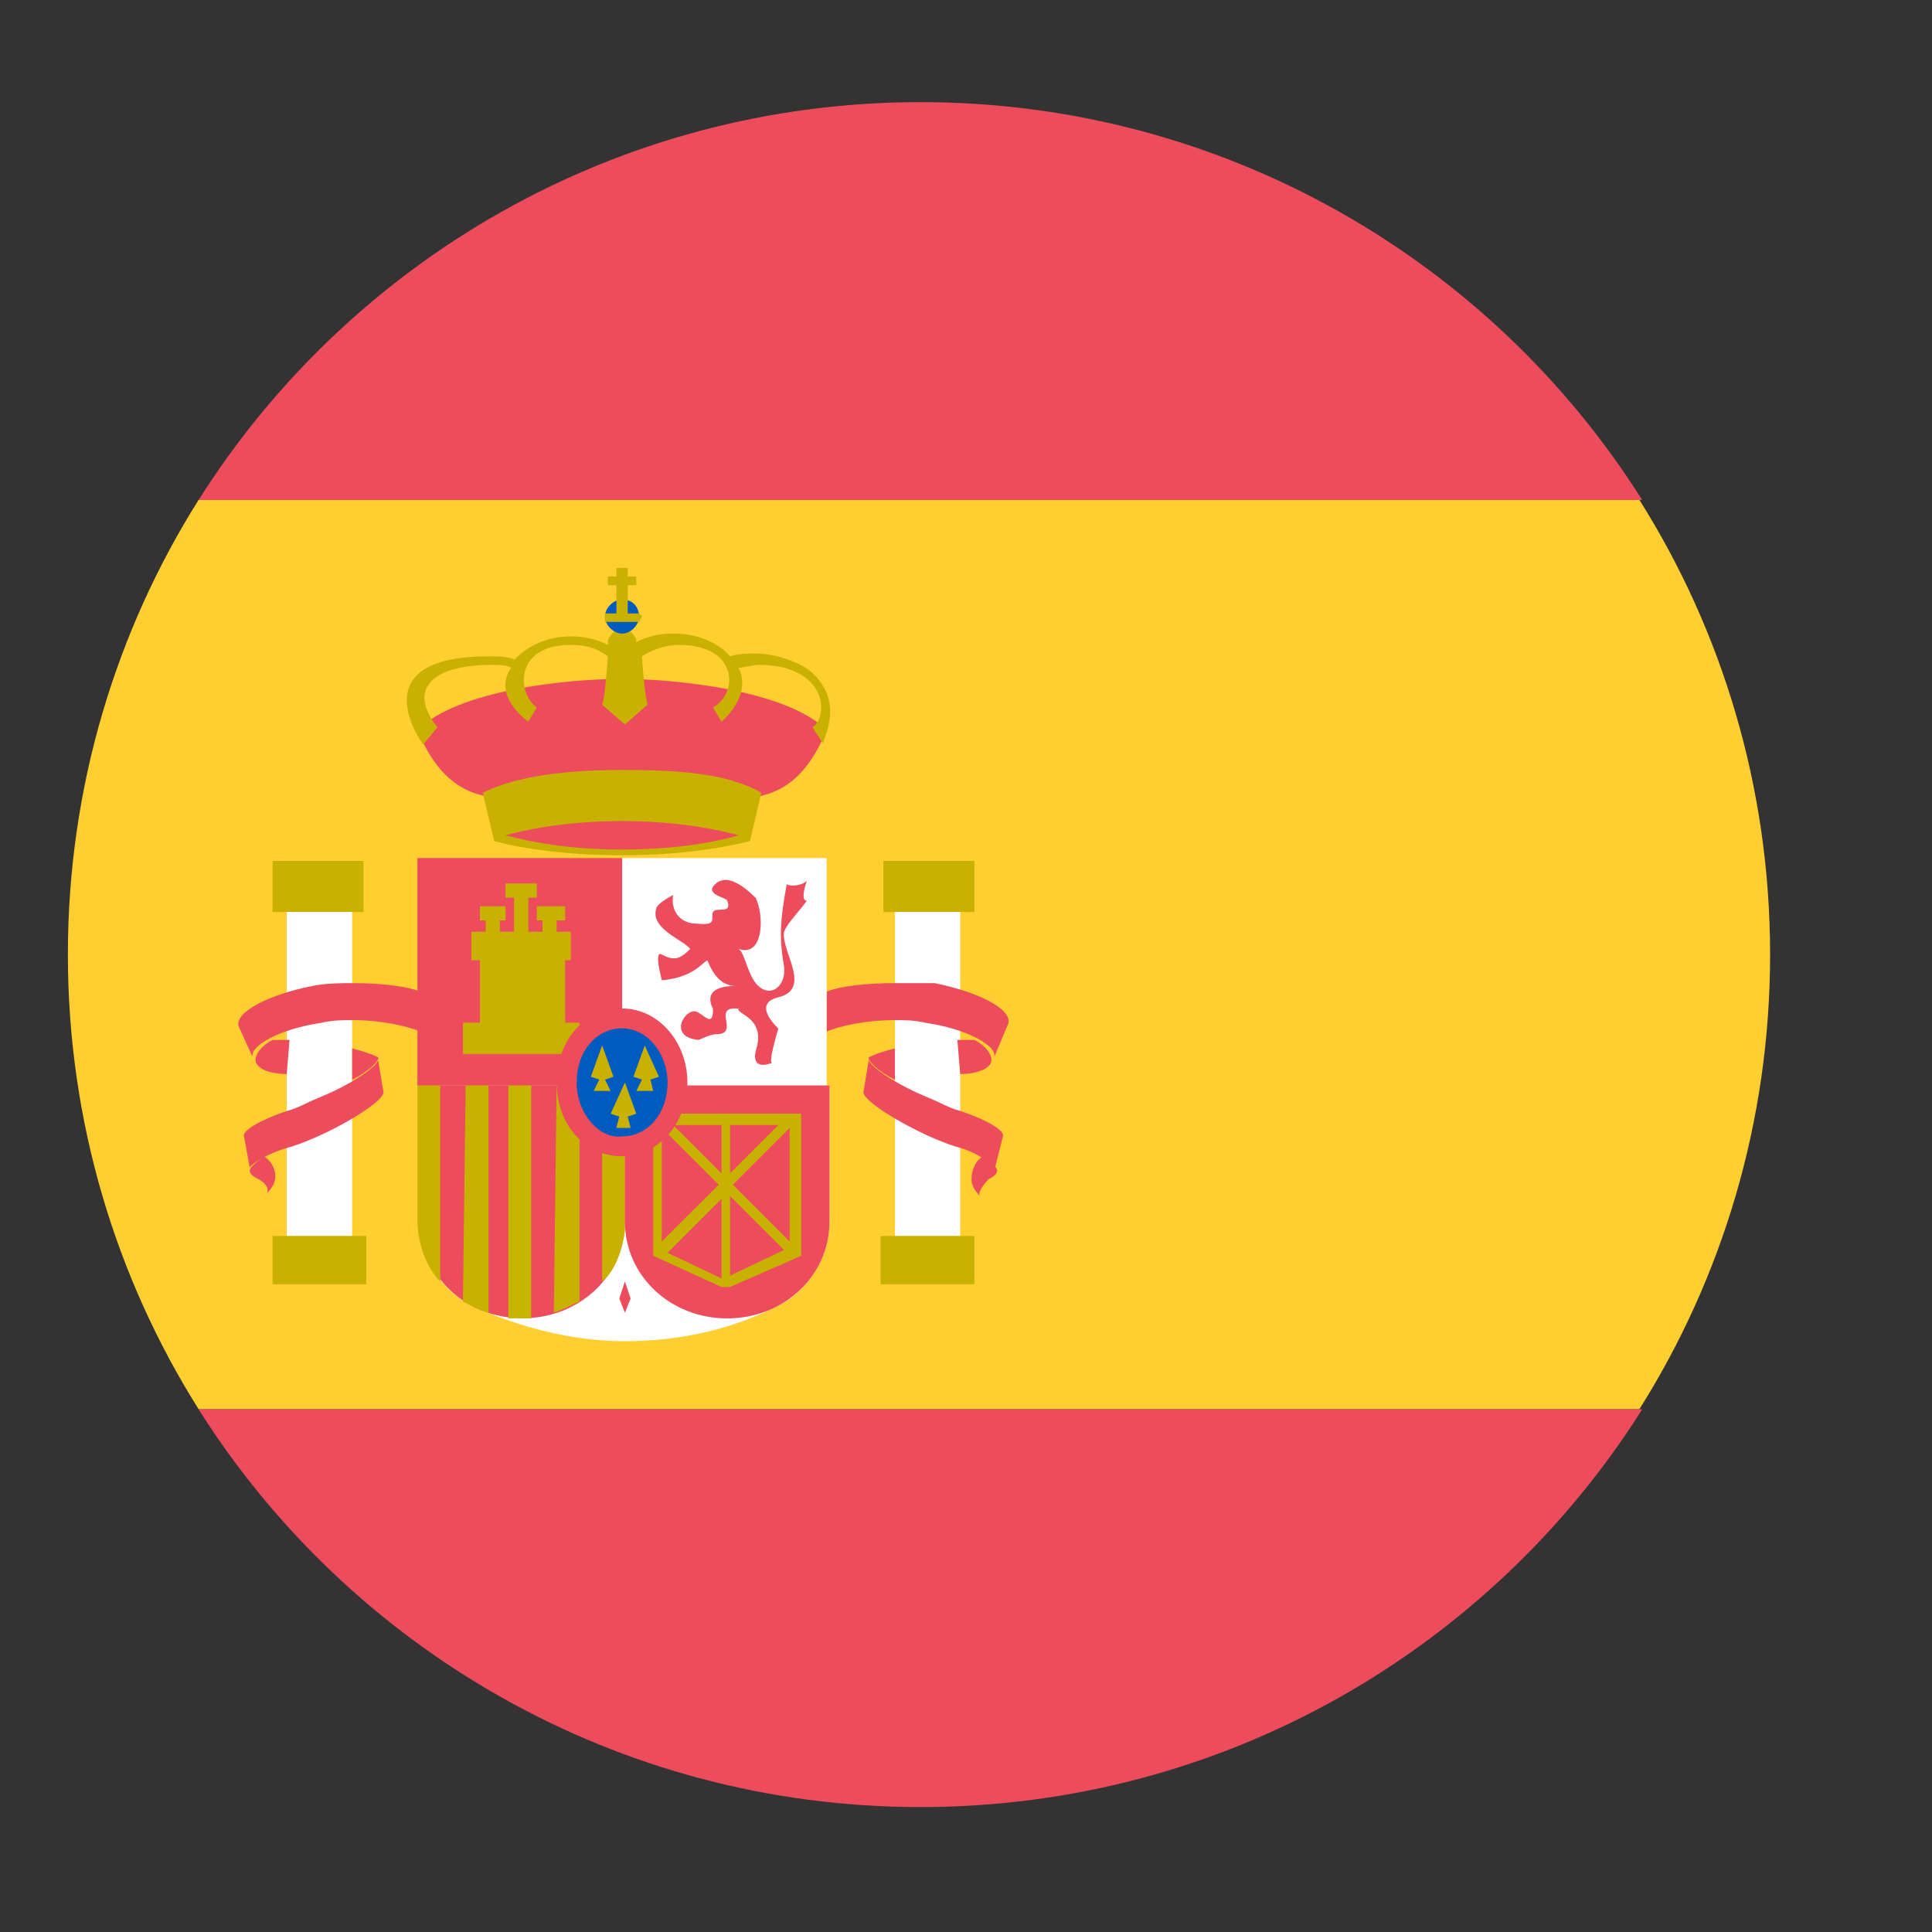<svg width="15" height="15" viewBox="0 0 15 15" fill="none" xmlns="http://www.w3.org/2000/svg">
<rect x="0" y="0" width="15" height="15" fill="#333333" stroke="none"/>
<path d="M0.527 7.411C0.527 8.713 0.903 9.926 1.542 10.941H12.728C13.368 9.926 13.743 8.713 13.743 7.411C13.743 6.109 13.368 4.896 12.728 3.881H1.542C0.903 4.896 0.527 6.109 0.527 7.411Z" fill="#FFCE31"/>
<path d="M12.75 3.882C11.581 2.028 9.507 0.793 7.146 0.793C4.786 0.793 2.712 2.028 1.542 3.882H12.75ZM1.542 10.942C2.712 12.795 4.786 14.03 7.146 14.03C9.507 14.03 11.581 12.795 12.75 10.942H1.542Z" fill="#ED4C5C"/>
<path d="M2.116 6.684H2.822V7.081H2.116V6.684ZM2.116 9.596H2.844V9.971H2.116V9.596Z" fill="#C8B100"/>
<path d="M2.05 8.979C1.984 9.023 1.939 9.067 1.939 9.089C1.939 9.111 1.962 9.133 2.006 9.155C2.05 9.177 2.094 9.221 2.072 9.265C2.116 9.221 2.138 9.177 2.138 9.133C2.138 9.067 2.094 9.001 2.05 8.979Z" fill="#ED4C5C"/>
<path d="M2.226 7.08H2.734V9.595H2.226V7.08Z" fill="white"/>
<path d="M3.263 8.008C3.153 7.964 2.954 7.92 2.734 7.92C2.667 7.92 2.579 7.92 2.491 7.942C2.182 7.986 1.939 8.118 1.961 8.206L1.851 7.964C1.829 7.853 2.094 7.721 2.425 7.655C2.535 7.633 2.645 7.633 2.734 7.633C2.954 7.633 3.153 7.655 3.263 7.699V8.008Z" fill="#ED4C5C"/>
<path d="M2.226 8.339C2.094 8.339 1.984 8.295 1.984 8.229C1.984 8.185 2.028 8.118 2.116 8.074H2.248L2.226 8.339ZM2.734 8.14C2.822 8.162 2.888 8.185 2.932 8.207C2.954 8.229 2.866 8.317 2.734 8.383V8.14Z" fill="#ED4C5C"/>
<path d="M1.895 8.825C1.873 8.781 2.028 8.692 2.226 8.626C2.314 8.604 2.381 8.56 2.491 8.516C2.756 8.406 2.976 8.251 2.932 8.207L2.976 8.472C2.998 8.516 2.822 8.648 2.557 8.781C2.469 8.825 2.314 8.891 2.226 8.913C2.072 8.957 1.939 9.045 1.939 9.067L1.895 8.825Z" fill="#ED4C5C"/>
<path d="M6.859 6.684H7.565V7.081H6.859V6.684ZM6.837 9.596H7.565V9.971H6.837V9.596Z" fill="#C8B100"/>
<path d="M7.632 8.979C7.698 9.023 7.742 9.067 7.742 9.089C7.742 9.111 7.72 9.133 7.676 9.155C7.632 9.199 7.587 9.265 7.61 9.287C7.565 9.243 7.543 9.199 7.543 9.155C7.543 9.067 7.587 9.001 7.632 8.979Z" fill="#ED4C5C"/>
<path d="M6.948 7.08H7.455V9.595H6.948V7.08Z" fill="white"/>
<path d="M6.418 8.008C6.528 7.964 6.727 7.92 6.948 7.92C7.014 7.92 7.102 7.92 7.19 7.942C7.499 7.986 7.742 8.118 7.72 8.206L7.83 7.942C7.852 7.831 7.587 7.699 7.256 7.633H6.948C6.727 7.633 6.528 7.655 6.418 7.699V8.008Z" fill="#ED4C5C"/>
<path d="M7.455 8.339C7.587 8.339 7.698 8.295 7.698 8.229C7.698 8.185 7.654 8.118 7.565 8.074H7.433L7.455 8.339ZM6.948 8.14C6.859 8.162 6.793 8.185 6.749 8.207C6.727 8.229 6.815 8.317 6.948 8.383V8.14Z" fill="#ED4C5C"/>
<path d="M7.786 8.824C7.808 8.779 7.654 8.691 7.455 8.625C7.367 8.603 7.301 8.559 7.19 8.515C6.926 8.404 6.705 8.25 6.749 8.206L6.705 8.471C6.683 8.515 6.859 8.647 7.124 8.779C7.212 8.824 7.367 8.89 7.455 8.912C7.609 8.956 7.742 9.066 7.72 9.088L7.786 8.824ZM4.83 5.271C5.249 5.271 6.109 5.36 6.418 5.669C6.087 6.463 5.558 6.132 4.83 6.132C4.124 6.132 3.572 6.463 3.241 5.669C3.55 5.36 4.388 5.271 4.83 5.271Z" fill="#ED4C5C"/>
<path d="M5.911 6.155C5.646 6 5.249 5.978 4.83 5.978C4.41 5.978 4.013 6.022 3.748 6.155L3.837 6.53C4.079 6.596 4.432 6.64 4.83 6.64C5.227 6.64 5.558 6.596 5.822 6.53L5.911 6.155ZM6.286 5.206C6.197 5.14 6.021 5.074 5.867 5.074C5.8 5.074 5.734 5.074 5.668 5.096C5.668 5.096 5.536 4.919 5.227 4.919C5.116 4.919 5.028 4.941 4.94 4.985V4.963C4.918 4.919 4.874 4.875 4.83 4.875C4.785 4.875 4.719 4.941 4.719 4.985V5.007C4.631 4.963 4.543 4.941 4.432 4.941C4.124 4.941 3.991 5.14 3.991 5.118C3.925 5.096 3.859 5.096 3.793 5.096C2.778 5.096 3.285 5.78 3.285 5.78L3.396 5.647C3.153 5.338 3.373 5.162 3.815 5.162C3.881 5.162 3.925 5.162 3.969 5.184C3.815 5.404 4.101 5.603 4.101 5.603L4.168 5.493C4.013 5.382 3.991 5.007 4.432 5.007C4.543 5.007 4.631 5.029 4.719 5.096C4.719 5.118 4.697 5.427 4.675 5.471L4.852 5.625L5.028 5.471C5.006 5.404 4.984 5.118 4.984 5.096C5.05 5.051 5.16 5.007 5.271 5.007C5.734 5.007 5.734 5.382 5.536 5.493L5.602 5.603C5.602 5.603 5.844 5.404 5.734 5.184C5.778 5.184 5.844 5.162 5.889 5.162C6.418 5.162 6.44 5.559 6.308 5.647L6.396 5.78C6.352 5.78 6.595 5.471 6.286 5.206Z" fill="#C8B100"/>
<path d="M4.697 4.787C4.697 4.72 4.763 4.654 4.83 4.654C4.918 4.654 4.962 4.72 4.962 4.787C4.962 4.853 4.896 4.919 4.83 4.919C4.763 4.919 4.697 4.853 4.697 4.787Z" fill="#005BBF"/>
<path d="M4.786 4.41V4.476H4.719V4.543H4.786V4.763H4.697V4.829H4.962L4.984 4.785L4.962 4.763H4.874V4.543H4.94V4.476H4.874V4.41H4.786Z" fill="#C8B100"/>
<path d="M4.83 6.596C4.477 6.596 4.168 6.551 3.925 6.485C4.168 6.419 4.477 6.375 4.83 6.375C5.183 6.375 5.491 6.419 5.734 6.485C5.514 6.551 5.183 6.596 4.83 6.596Z" fill="#ED4C5C"/>
<path d="M4.852 10.413C4.433 10.413 4.035 10.302 3.682 10.148C3.418 10.016 3.263 9.773 3.263 9.486V8.427H6.44V9.486C6.44 9.773 6.264 10.038 6.021 10.148C5.668 10.325 5.271 10.413 4.852 10.413ZM4.83 6.662H6.418V8.427H4.83V6.662Z" fill="white"/>
<path d="M4.852 9.485C4.852 9.904 4.499 10.235 4.057 10.235C3.616 10.235 3.263 9.904 3.263 9.485V8.426H4.852V9.485Z" fill="#ED4C5C"/>
<path d="M3.594 10.104C3.638 10.126 3.704 10.17 3.793 10.192V8.383H3.616L3.594 10.104ZM3.241 9.464C3.241 9.684 3.329 9.861 3.418 9.949V8.383H3.241V9.464Z" fill="#C8B100"/>
<path d="M3.947 10.236H4.124V8.383H3.947V10.236Z" fill="#C7B500"/>
<path d="M4.3 10.192C4.366 10.17 4.455 10.126 4.499 10.104V8.383H4.322L4.3 10.192Z" fill="#C8B100"/>
<path d="M3.241 6.662H4.83V8.427H3.241V6.662Z" fill="#ED4C5C"/>
<path d="M4.675 9.949C4.763 9.882 4.83 9.728 4.852 9.552V8.404H4.675V9.949Z" fill="#C8B100"/>
<path d="M6.44 8.427V9.486C6.44 9.905 6.087 10.236 5.646 10.236C5.205 10.236 4.852 9.905 4.852 9.486V8.427H6.44ZM5.867 6.971C5.933 7.103 5.933 7.434 5.734 7.368C5.778 7.39 5.8 7.545 5.867 7.633C5.977 7.765 6.109 7.655 6.087 7.5C6.043 7.258 6.065 7.103 6.109 6.861C6.109 6.883 6.22 6.883 6.264 6.839C6.242 6.905 6.22 6.993 6.264 6.993C6.22 7.059 6.109 7.17 6.087 7.236C6.065 7.39 6.308 7.677 6.043 7.743C5.867 7.787 5.977 7.92 6.043 7.986C6.043 7.986 5.955 8.273 5.999 8.251C5.822 8.317 5.867 8.162 5.867 8.162C5.955 7.898 5.712 7.876 5.734 7.831C5.514 7.809 5.756 8.03 5.558 8.03C5.514 8.03 5.425 8.074 5.425 8.074C5.183 8.052 5.315 7.831 5.403 7.853C5.469 7.876 5.536 7.986 5.536 7.831C5.536 7.831 5.425 7.655 5.712 7.655C5.602 7.655 5.536 7.567 5.492 7.456C5.447 7.478 5.381 7.589 5.139 7.611C5.139 7.611 5.072 7.368 5.139 7.412C5.227 7.456 5.271 7.456 5.359 7.368C5.315 7.302 5.05 7.214 5.094 7.059C5.094 7.015 5.227 6.949 5.227 6.949C5.205 7.059 5.271 7.17 5.403 7.17C5.58 7.192 5.514 7.125 5.536 7.081C5.558 7.037 5.69 7.103 5.646 6.993C5.646 6.971 5.492 6.949 5.536 6.883C5.624 6.772 5.756 6.861 5.867 6.971ZM4.852 10.192L4.808 10.082L4.852 9.949L4.896 10.082L4.852 10.192Z" fill="#ED4C5C"/>
<path d="M3.726 7.036V7.146H3.771V7.234H3.66V7.455H3.726V7.94H3.594V8.183H4.499V7.94H4.388V7.455H4.432V7.234H4.322V7.146H4.388V7.036H4.168V7.146H4.212V7.234H4.102V6.97H4.168V6.859H3.925V6.97H3.991V7.234H3.881V7.146H3.925V7.036H3.726ZM6.22 9.75V8.646H5.072V9.75L5.602 9.992H5.668L6.22 9.75ZM5.602 8.735V9.11L5.227 8.735H5.602ZM5.138 8.757L5.58 9.198L5.138 9.639V8.757ZM5.183 9.727L5.602 9.308V9.926L5.183 9.727ZM5.668 9.904V9.286L6.087 9.705L5.668 9.904ZM6.131 9.639L5.69 9.198L6.131 8.757V9.639ZM5.668 8.735H6.043L5.668 9.11V8.735Z" fill="#C8B100"/>
<path d="M4.322 8.404C4.322 8.073 4.543 7.83 4.83 7.83C5.116 7.83 5.337 8.095 5.337 8.404C5.337 8.713 5.116 8.977 4.83 8.977C4.543 8.977 4.322 8.735 4.322 8.404Z" fill="#ED4C5C"/>
<path d="M4.477 8.404C4.477 8.161 4.631 7.984 4.83 7.984C5.028 7.984 5.183 8.183 5.183 8.404C5.183 8.646 5.028 8.823 4.83 8.823C4.653 8.845 4.477 8.646 4.477 8.404Z" fill="#005BBF"/>
<path d="M4.675 8.117L4.587 8.36L4.653 8.382L4.609 8.47H4.741L4.697 8.382L4.763 8.36L4.675 8.117ZM5.006 8.117L4.918 8.36L4.984 8.382L4.94 8.47H5.072L5.05 8.382L5.116 8.36L5.006 8.117ZM4.852 8.404L4.741 8.647L4.808 8.669L4.785 8.757H4.896L4.874 8.669L4.94 8.647L4.852 8.404Z" fill="#C8B100"/>
</svg>
